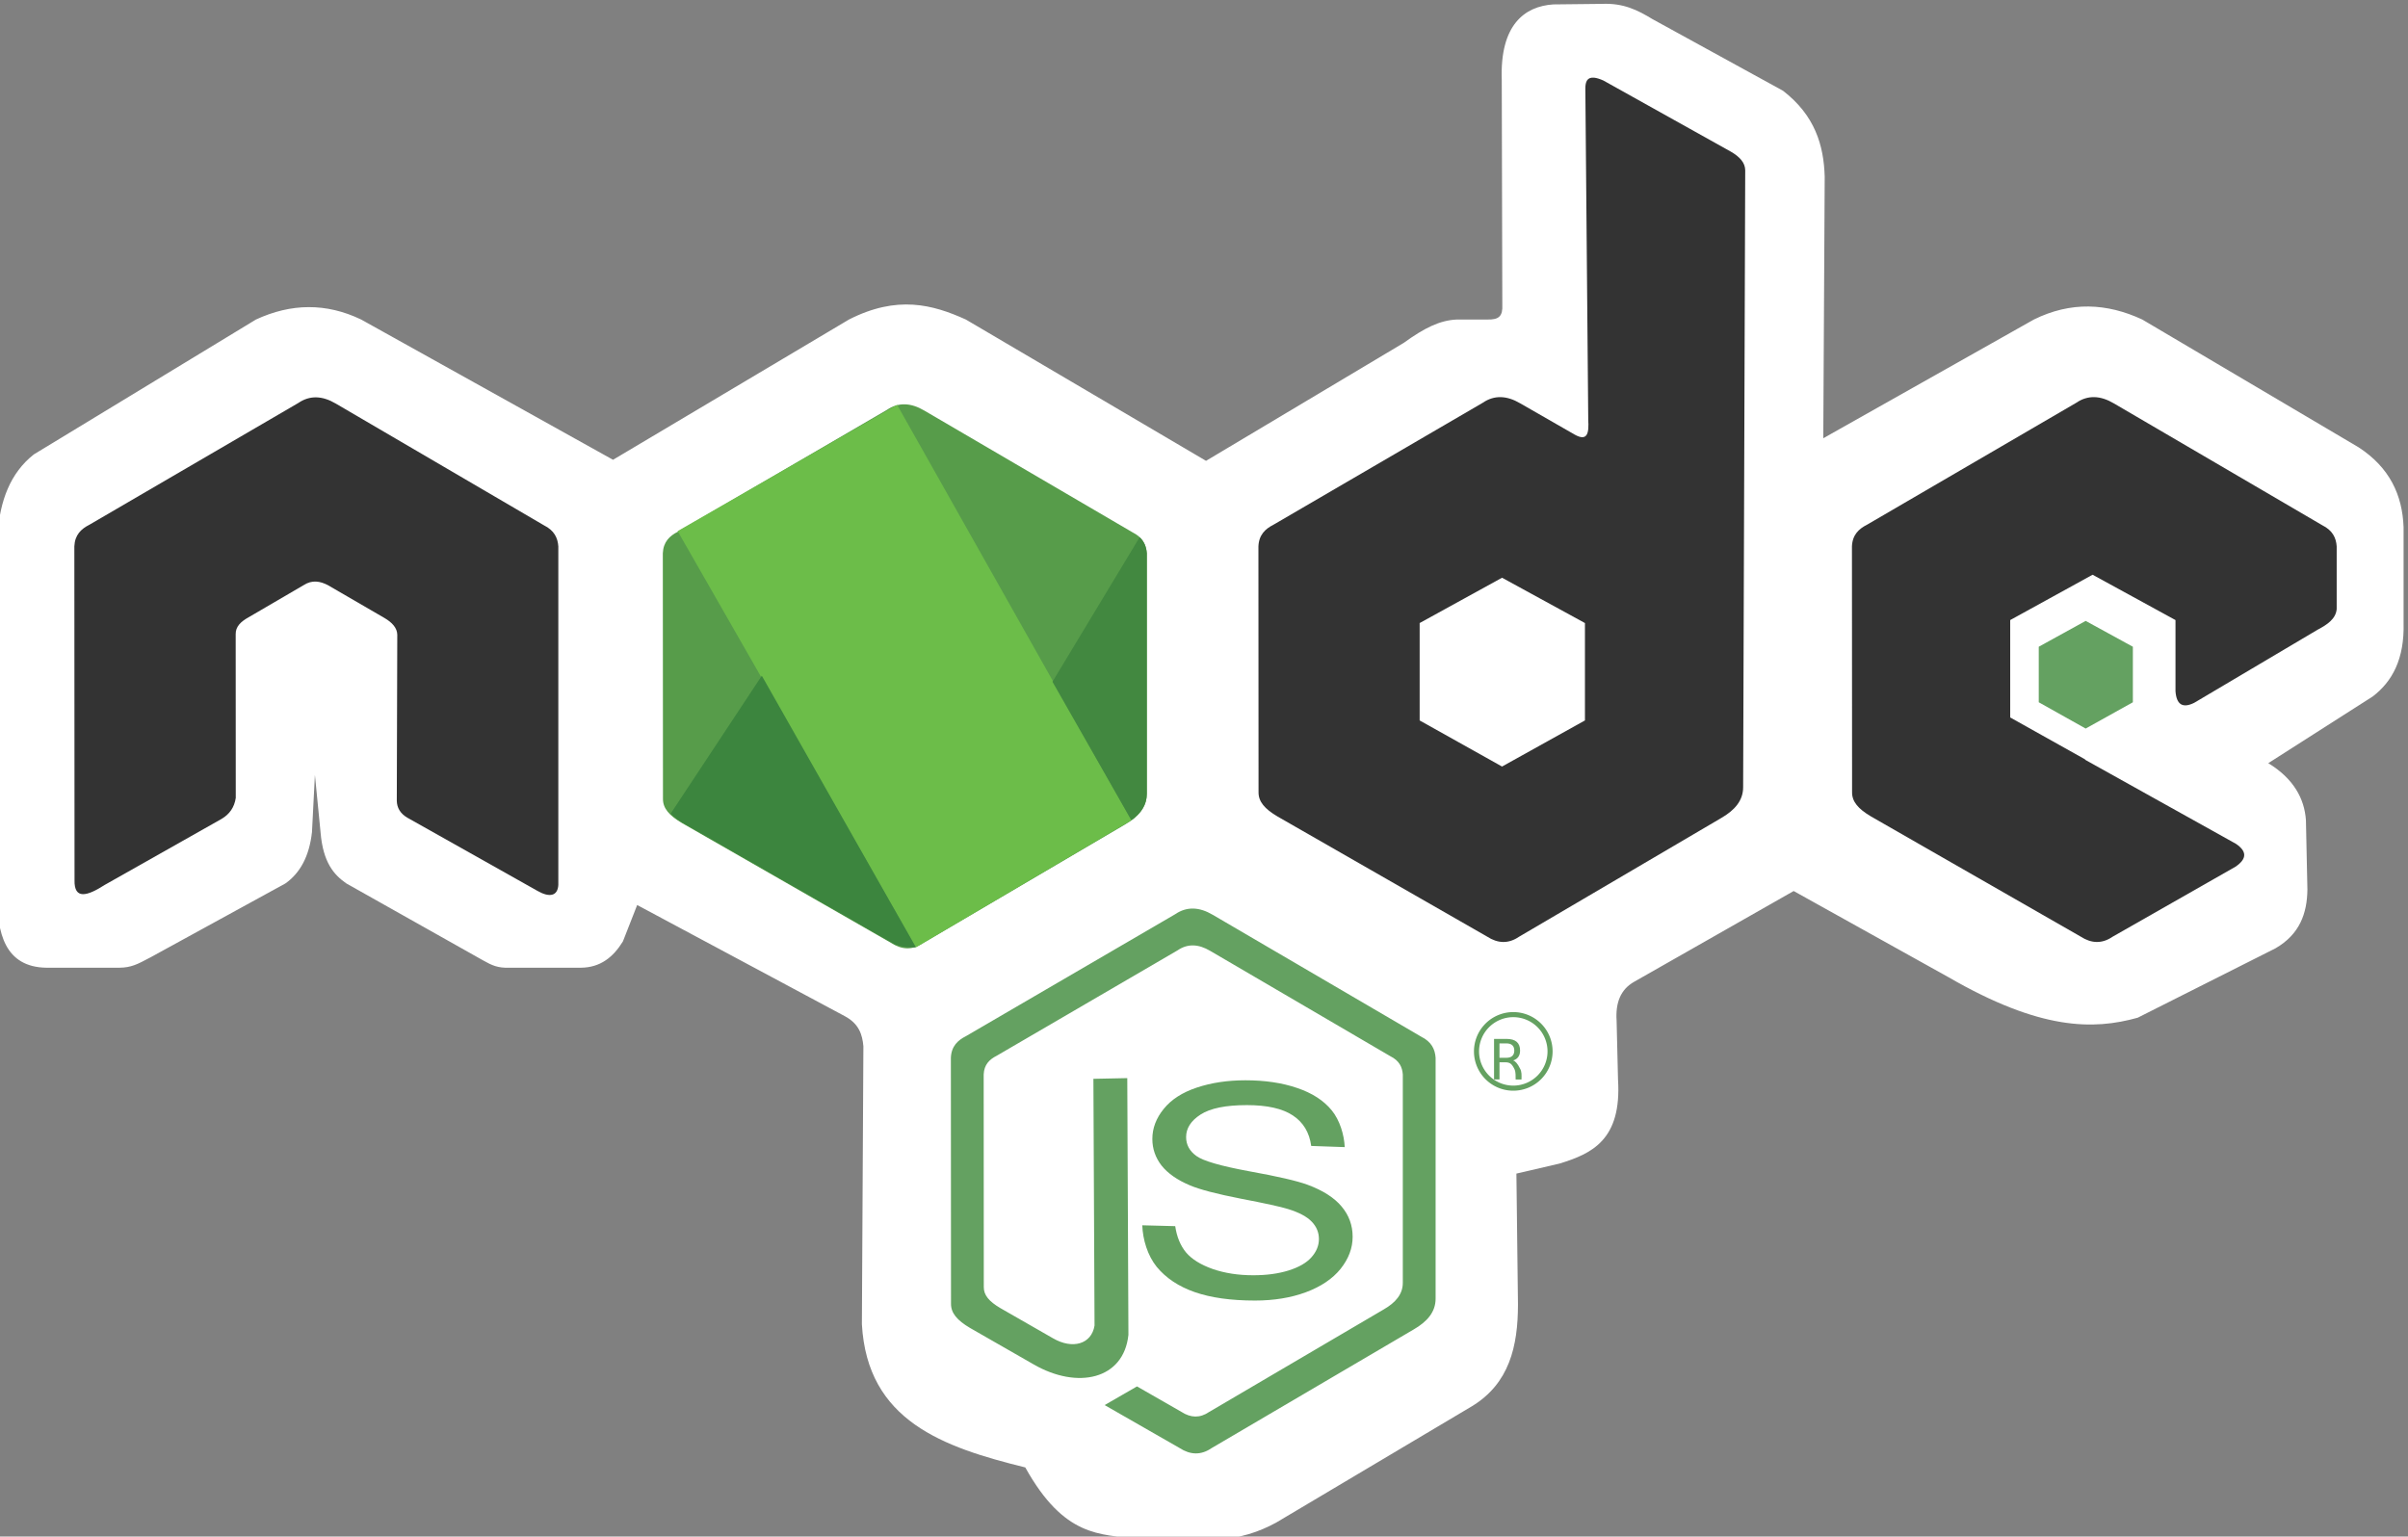 <?xml version="1.0" encoding="UTF-8" standalone="no"?>
<svg
   xmlns:dc="http://purl.org/dc/elements/1.1/"
   xmlns:cc="http://creativecommons.org/ns#"
   xmlns:rdf="http://www.w3.org/1999/02/22-rdf-syntax-ns#"
   xmlns:svg="http://www.w3.org/2000/svg"
   xmlns="http://www.w3.org/2000/svg"
   xmlns:sodipodi="http://sodipodi.sourceforge.net/DTD/sodipodi-0.dtd"
   xmlns:inkscape="http://www.inkscape.org/namespaces/inkscape"
   sodipodi:docname="stack-node.svg"
   inkscape:version="1.0 (4035a4fb49, 2020-05-01)"
   id="svg4754"
   version="1.1"
   viewBox="0 0 52.917 33.773"
   height="33.773mm"
   width="52.917mm">
  <rect x="0" y="0" width="52.917" height="33.773" fill="#808080" stroke="none"/>
  <defs
     id="defs4748" />
  <sodipodi:namedview
     inkscape:window-maximized="1"
     inkscape:window-y="-8"
     inkscape:window-x="-8"
     inkscape:window-height="1017"
     inkscape:window-width="1920"
     fit-margin-bottom="0"
     fit-margin-right="0"
     fit-margin-left="0"
     fit-margin-top="0"
     showgrid="false"
     inkscape:document-rotation="0"
     inkscape:current-layer="layer1"
     inkscape:document-units="mm"
     inkscape:cy="131.25137"
     inkscape:cx="986.46135"
     inkscape:zoom="0.34074713"
     inkscape:pageshadow="2"
     inkscape:pageopacity="0.0"
     borderopacity="1.0"
     bordercolor="#666666"
     pagecolor="#ffffff"
     id="base" />
  <g
     transform="translate(155.168,-113.44)"
     id="layer1"
     inkscape:groupmode="layer"
     inkscape:label="Warstwa 1">
    <g
       id="g1136-4"
       transform="matrix(0.406,0,0,0.406,-226.822,222.38)"
       style="clip-rule:evenodd;fill-rule:evenodd;stroke-width:3.256;image-rendering:optimizeQuality;shape-rendering:geometricPrecision;text-rendering:geometricPrecision">
      <path
         sodipodi:nodetypes="cccccccccccccccccccccccccccccccccccccccccccccccccccccccccccccc"
         d="m 178.314,-243.722 12.027,-7.305 c 1.898,-0.879 3.796,-0.911 5.695,0 l 13.633,7.593 12.77,-7.593 c 2.607,-1.327 4.524,-0.816 6.327,0 l 13,7.65 10.699,-6.385 c 1.106,-0.798 1.946,-1.226 2.876,-1.265 h 1.639 c 0.645,0.018 0.855,-0.183 0.823,-0.808 l -0.03,-12.167 c -0.104,-2.975 1.23,-3.98 2.786,-4.084 l 2.627,-0.029 c 1.181,-0.053 1.945,0.341 2.741,0.823 l 7.07,3.881 c 1.722,1.331 2.206,2.942 2.256,4.65 l -0.077,14.161 11.399,-6.427 c 1.996,-0.986 3.948,-0.892 5.867,0 l 11.704,6.915 c 1.688,1.096 2.378,2.591 2.44,4.337 v 5.166 c 0.052,1.957 -0.609,3.177 -1.668,3.986 l -5.656,3.613 c 1.372,0.836 1.956,1.921 2.038,3.081 l 0.08,3.761 c -0.015,1.296 -0.421,2.429 -1.733,3.184 l -7.452,3.754 c -2.395,0.67 -5.265,0.685 -10.239,-2.191 l -8.383,-4.667 -8.623,4.907 c -0.749,0.417 -1.025,1.148 -0.961,2.107 l 0.077,3.196 c 0.205,3.256 -1.407,4.009 -3.175,4.547 l -2.325,0.54 0.085,7.08 c -9.2e-4,2.259 -0.46,4.288 -2.507,5.524 l -10.583,6.291 c -0.936,0.511 -1.961,0.846 -3.127,0.898 l -4.422,-0.023 c -1.967,-0.259 -3.914,-0.06 -6.029,-3.862 -4.437,-1.095 -8.553,-2.512 -8.844,-7.754 l 0.081,-15.048 c -0.056,-0.629 -0.236,-1.22 -1.017,-1.634 l -11.227,-6.011 -0.772,1.97 c -0.52,0.846 -1.217,1.416 -2.278,1.424 h -3.884 c -0.604,0.019 -0.914,-0.119 -1.409,-0.398 l -7.398,-4.164 c -0.672,-0.47 -1.261,-1.124 -1.397,-2.774 l -0.305,-3.104 -0.158,3.091 c -0.145,1.321 -0.645,2.227 -1.441,2.788 l -7.298,3.999 c -0.714,0.381 -1.049,0.555 -1.684,0.562 h -3.944 c -2.238,-0.026 -2.709,-1.87 -2.651,-3.969 v -19.5 c 0.128,-1.812 0.69,-3.314 1.956,-4.314 z"
         style="opacity:1;fill:#ffffff;stroke:none;stroke-width:0.326;stroke-linecap:round;stroke-miterlimit:4;stroke-dasharray:none;paint-order:markers fill stroke"
         id="rect1117-0" />
      <path
         id="rect1202-6"
         style="fill:#333333;fill-opacity:1;stroke:none;stroke-width:0.326;stroke-linecap:round;stroke-miterlimit:4;stroke-dasharray:none;paint-order:markers fill stroke"
         d="m 180.512,-238.748 c 0.026,-0.619 0.366,-0.943 0.812,-1.168 l 11.307,-6.591 c 0.63,-0.432 1.31,-0.396 2.033,0.031 l 11.265,6.589 c 0.557,0.276 0.747,0.68 0.779,1.14 v 18.328 c -0.034,0.606 -0.478,0.697 -1.134,0.32 l -7.036,-3.958 c -0.392,-0.23 -0.563,-0.543 -0.573,-0.913 l 0.026,-8.995 c -0.008,-0.362 -0.269,-0.657 -0.697,-0.907 l -3.06,-1.776 c -0.42,-0.216 -0.85,-0.296 -1.307,-0.002 l -2.99,1.746 c -0.398,0.222 -0.7,0.491 -0.692,0.91 l 0.004,8.867 c -0.076,0.505 -0.335,0.88 -0.767,1.134 l -6.326,3.574 c -0.945,0.607 -1.659,0.814 -1.634,-0.257 z"
         sodipodi:nodetypes="ccccccccccccccccccccc" />
      <path
         sodipodi:nodetypes="ccccccccccccc"
         d="m 212.364,-238.371 c 0.026,-0.619 0.366,-0.943 0.812,-1.168 l 11.307,-6.591 c 0.63,-0.432 1.31,-0.396 2.033,0.031 l 11.265,6.589 c 0.557,0.276 0.747,0.68 0.779,1.14 v 13.013 c 0.004,0.732 -0.466,1.257 -1.188,1.673 l -10.921,6.414 c -0.576,0.393 -1.151,0.367 -1.726,-0.006 l -11.322,-6.49 c -0.709,-0.417 -1.036,-0.812 -1.031,-1.314 z"
         style="fill:#579c4a;fill-opacity:1;stroke:none;stroke-width:0.326;stroke-linecap:round;stroke-miterlimit:4;stroke-dasharray:none;paint-order:markers fill stroke"
         id="rect1202-0-63" />
      <path
         transform="scale(0.265)"
         d="m 991.631,-996.674 c -1.459,-0.16 -1.822,0.828 -1.83,2.191 l 0.592,67.713 c 0.146,2.51 -0.052,4.534 -2.76,3.01 l -11.119,-6.381 c -2.732,-1.613 -5.304,-1.749 -7.684,-0.117 l -42.736,24.91 c -1.686,0.85 -2.97,2.078 -3.068,4.416 l 0.025,50.23 c -0.019,1.898 1.217,3.387 3.896,4.965 l 42.793,24.527 c 2.175,1.408 4.35,1.508 6.525,0.023 l 41.277,-24.242 c 2.729,-1.57 4.503,-3.555 4.488,-6.322 l 0.424,-126.014 c -0.01,-1.534 -1.122,-2.761 -2.926,-3.797 l -26.047,-14.541 c -0.757,-0.337 -1.365,-0.519 -1.852,-0.572 z m -18.844,102.148 16.932,9.26 v 19.896 l -16.932,9.418 -16.828,-9.418 v -19.896 z"
         style="fill:#333333;fill-opacity:1;stroke:none;stroke-width:1.231;stroke-linecap:round;stroke-miterlimit:4;stroke-dasharray:none;paint-order:markers fill stroke"
         id="rect1202-0-6-6" />
      <path
         id="rect1202-0-6-1-8"
         style="fill:#333333;fill-opacity:1;stroke:none;stroke-width:1.231;stroke-linecap:round;stroke-miterlimit:4;stroke-dasharray:none;paint-order:markers fill stroke"
         d="m 1093.77,-931.416 c -1.282,-0.031 -2.519,0.342 -3.709,1.158 l -42.738,24.91 c -1.686,0.85 -2.97,2.078 -3.068,4.416 l 0.027,50.23 c -0.019,1.898 1.217,3.387 3.897,4.965 l 42.793,24.527 c 2.175,1.408 4.35,1.508 6.525,0.023 l 25.084,-14.295 c 2.428,-1.635 2.327,-3.192 0.1,-4.686 l -30.828,-17.184 0.057,-0.045 -15.33,-8.582 v -19.895 l 16.828,-9.262 16.932,9.262 v 14.529 c 0.201,2.787 1.504,3.527 3.828,2.371 l 25.18,-14.92 c 1.984,-1.045 3.741,-2.212 3.916,-4.232 v -12.809 c -0.118,-1.738 -0.837,-3.266 -2.943,-4.309 l -42.574,-24.9 c -1.366,-0.807 -2.693,-1.244 -3.975,-1.275 z"
         transform="scale(0.265)" />
      <path
         sodipodi:nodetypes="sccccccccccccccccsccccccccccccccccs"
         transform="scale(0.265)"
         d="m 909.725,-826.938 c -1.282,-0.031 -2.521,0.344 -3.711,1.16 l -42.736,24.91 c -1.686,0.85 -2.97,2.076 -3.068,4.414 l 0.027,50.23 c -0.019,1.898 1.215,3.387 3.895,4.965 l 12.955,7.426 c 8.959,5.185 18.434,3.125 19.387,-6.029 l -0.234,-52.439 -6.919,0.144 0.232,50.402 c -0.613,3.818 -4.506,4.92 -8.499,2.593 l -10.752,-6.164 c -2.316,-1.364 -3.386,-2.651 -3.369,-4.293 l -0.023,-43.43 c 0.085,-2.022 1.197,-3.083 2.654,-3.818 l 36.953,-21.539 c 1.029,-0.705 2.099,-1.029 3.207,-1.002 1.108,0.027 2.254,0.404 3.436,1.102 l 36.812,21.531 c 1.821,0.901 2.443,2.224 2.545,3.727 v 42.527 c 0.015,2.392 -1.524,4.107 -3.883,5.465 l -35.689,20.963 c -1.881,1.284 -3.76,1.197 -5.641,-0.023 l -9.082,-5.205 -6.607,3.814 15.311,8.775 c 2.175,1.408 4.35,1.508 6.525,0.023 l 41.277,-24.242 c 2.729,-1.57 4.503,-3.555 4.488,-6.322 v -49.182 c -0.118,-1.738 -0.835,-3.266 -2.941,-4.309 l -42.576,-24.9 c -1.366,-0.807 -2.691,-1.244 -3.973,-1.275 z"
         style="fill:#64a161;fill-opacity:1;stroke:none;stroke-width:1.231;stroke-linecap:round;stroke-miterlimit:4;stroke-dasharray:none;paint-order:markers fill stroke"
         id="rect1202-0-0-5" />
      <path
         sodipodi:nodetypes="ccccccc"
         d="m 286.839,-233.313 2.539,-1.399 2.555,1.399 v 3.006 l -2.555,1.423 -2.539,-1.423 z"
         style="fill:#64a161;fill-opacity:1;stroke:none;stroke-width:0.326;stroke-linecap:round;stroke-miterlimit:4;stroke-dasharray:none;paint-order:markers fill stroke"
         id="rect1280-9-1" />
      <g
         style="font-size:17.937px;line-height:1.25;font-family:sans-serif;letter-spacing:0px;word-spacing:0px;fill:#64a161;fill-opacity:1;stroke:none;stroke-width:0.326;stroke-miterlimit:4;stroke-dasharray:none"
         id="text1028-1"
         transform="matrix(1.114,0,0,0.898,0.115,-0.058)"
         aria-label="S">
        <path
           sodipodi:nodetypes="ccccsscscccccscsscscccscsccccsccsccc"
           id="path1030-0"
           style="font-style:normal;font-variant:normal;font-weight:normal;font-stretch:normal;font-family:Arial;-inkscape-font-specification:Arial;fill:#64a161;fill-opacity:1;stroke:none;stroke-width:0.326;stroke-miterlimit:4;stroke-dasharray:none"
           d="m 213.822,-224.871 1.603,0.052 c 0.076,0.642 0.251,1.171 0.526,1.585 0.28,0.409 0.712,0.742 1.296,0.998 0.584,0.251 1.241,0.377 1.971,0.377 0.648,0 1.22,-0.096 1.717,-0.289 0.496,-0.193 0.864,-0.455 1.104,-0.788 0.245,-0.339 0.368,-0.707 0.368,-1.104 0,-0.403 -0.117,-0.753 -0.35,-1.051 -0.234,-0.304 -0.619,-0.558 -1.156,-0.762 -0.344,-0.134 -1.106,-0.342 -2.286,-0.622 -1.179,-0.286 -2.006,-0.555 -2.479,-0.806 -0.613,-0.321 -1.071,-0.718 -1.375,-1.191 -0.298,-0.479 -0.447,-1.013 -0.447,-1.603 0,-0.648 0.184,-1.252 0.552,-1.813 0.368,-0.566 0.905,-0.996 1.612,-1.287 0.707,-0.292 1.492,-0.438 2.356,-0.438 0.952,0 1.79,0.155 2.514,0.464 0.73,0.304 1.29,0.753 1.682,1.349 0.391,0.596 0.601,1.462 0.631,2.215 l -1.629,-0.07 c -0.088,-0.812 -0.385,-1.425 -0.893,-1.839 -0.502,-0.415 -1.247,-0.622 -2.233,-0.622 -1.028,0 -1.778,0.19 -2.251,0.569 -0.467,0.374 -0.701,0.826 -0.701,1.358 0,0.461 0.166,0.841 0.499,1.139 0.327,0.298 1.179,0.604 2.557,0.92 1.384,0.309 2.333,0.581 2.846,0.815 0.747,0.344 1.299,0.782 1.655,1.314 0.356,0.526 0.534,1.133 0.534,1.822 0,0.683 -0.196,1.328 -0.587,1.936 -0.391,0.601 -0.955,1.071 -1.69,1.41 -0.73,0.333 -1.553,0.499 -2.47,0.499 -1.162,0 -2.137,-0.169 -2.925,-0.508 -0.782,-0.339 -1.398,-0.847 -1.848,-1.524 -0.444,-0.683 -0.677,-1.646 -0.701,-2.504 z" />
      </g>
      <g
         style="font-size:3.002px;line-height:1.25;font-family:sans-serif;letter-spacing:0px;word-spacing:0px;fill:#64a161;fill-opacity:1;stroke:none;stroke-width:0.326;stroke-miterlimit:4;stroke-dasharray:none"
         id="text1035-9"
         transform="matrix(0.997,0,0,1.003,0.024,0.059)"
         aria-label="R">
        <path
           sodipodi:nodetypes="sccccccsccccssscssccscscsc"
           id="path1037-0"
           style="font-style:normal;font-variant:normal;font-weight:normal;font-stretch:normal;font-family:sans-serif;-inkscape-font-specification:sans-serif;fill:#64a161;fill-opacity:1;stroke:none;stroke-width:0.326;stroke-miterlimit:4;stroke-dasharray:none"
           d="m 259.143,-210.346 c 0.064,0.021 0.125,0.067 0.185,0.138 0.061,0.07 0.121,0.167 0.182,0.29 0.107,0.167 0.091,0.385 0.086,0.603 h -0.318 c -0.012,-0.204 0.023,-0.364 -0.066,-0.566 -0.072,-0.147 -0.143,-0.244 -0.211,-0.292 -0.067,-0.048 -0.16,-0.072 -0.277,-0.072 h -0.322 v 0.925 h -0.296 v -2.188 h 0.668 c 0.25,0 0.437,0.052 0.56,0.157 0.123,0.105 0.185,0.262 0.185,0.473 0,0.138 -0.032,0.252 -0.097,0.343 -0.064,0.091 -0.156,0.154 -0.278,0.189 z m -0.742,-0.919 v 0.777 h 0.372 c 0.143,0 0.25,-0.033 0.322,-0.098 0.073,-0.067 0.11,-0.164 0.11,-0.292 0,-0.128 -0.037,-0.224 -0.11,-0.289 -0.072,-0.066 -0.18,-0.098 -0.322,-0.098 z" />
      </g>
      <path
         transform="scale(0.265)"
         d="m 975.084,-805.791 a 8.03,8.03 0 0 0 -8.031,8.029 8.03,8.03 0 0 0 8.031,8.031 8.03,8.03 0 0 0 8.029,-8.031 8.03,8.03 0 0 0 -8.029,-8.029 z m 0,1.037 a 6.992,6.992 0 0 1 6.992,6.992 6.992,6.992 0 0 1 -6.992,6.992 6.992,6.992 0 0 1 -6.992,-6.992 6.992,6.992 0 0 1 6.992,-6.992 z"
         style="opacity:1;fill:#64a161;fill-opacity:1;stroke:none;stroke-width:1.231;stroke-linecap:round;stroke-miterlimit:4;stroke-dasharray:none;paint-order:markers fill stroke"
         id="path1040-9" />
      <path
         sodipodi:nodetypes="ccccc"
         d="m 304.394,-100.893 13.706,0.019 -0.262,25.819 -13.541,0.126 z"
         transform="rotate(-30)"
         style="opacity:1;fill:#6cbd49;fill-opacity:1;stroke:none;stroke-width:0.326;stroke-linecap:round;stroke-miterlimit:4;stroke-dasharray:none;paint-order:markers fill stroke"
         id="rect1060-9" />
      <path
         sodipodi:nodetypes="cccccc"
         id="rect1202-0-8-4"
         style="fill:#3c853e;fill-opacity:1;stroke:none;stroke-width:0.326;stroke-linecap:round;stroke-miterlimit:4;stroke-dasharray:none;paint-order:markers fill stroke"
         d="m 217.722,-231.744 -4.934,7.467 c 0.166,0.175 0.392,0.345 0.687,0.519 l 11.322,6.49 c 0.422,0.273 1.266,0.23 1.266,0.23 z" />
      <path
         id="rect1202-0-9-9"
         style="fill:#428840;fill-opacity:1;stroke:none;stroke-width:0.326;stroke-linecap:round;stroke-miterlimit:4;stroke-dasharray:none;paint-order:markers fill stroke"
         d="m 238.169,-239.235 -4.715,7.818 4.274,7.498 c 0.515,-0.376 0.836,-0.837 0.833,-1.439 v -13.013 c -0.022,-0.325 -0.127,-0.62 -0.38,-0.864 z" />
    </g>
  </g>
</svg>

